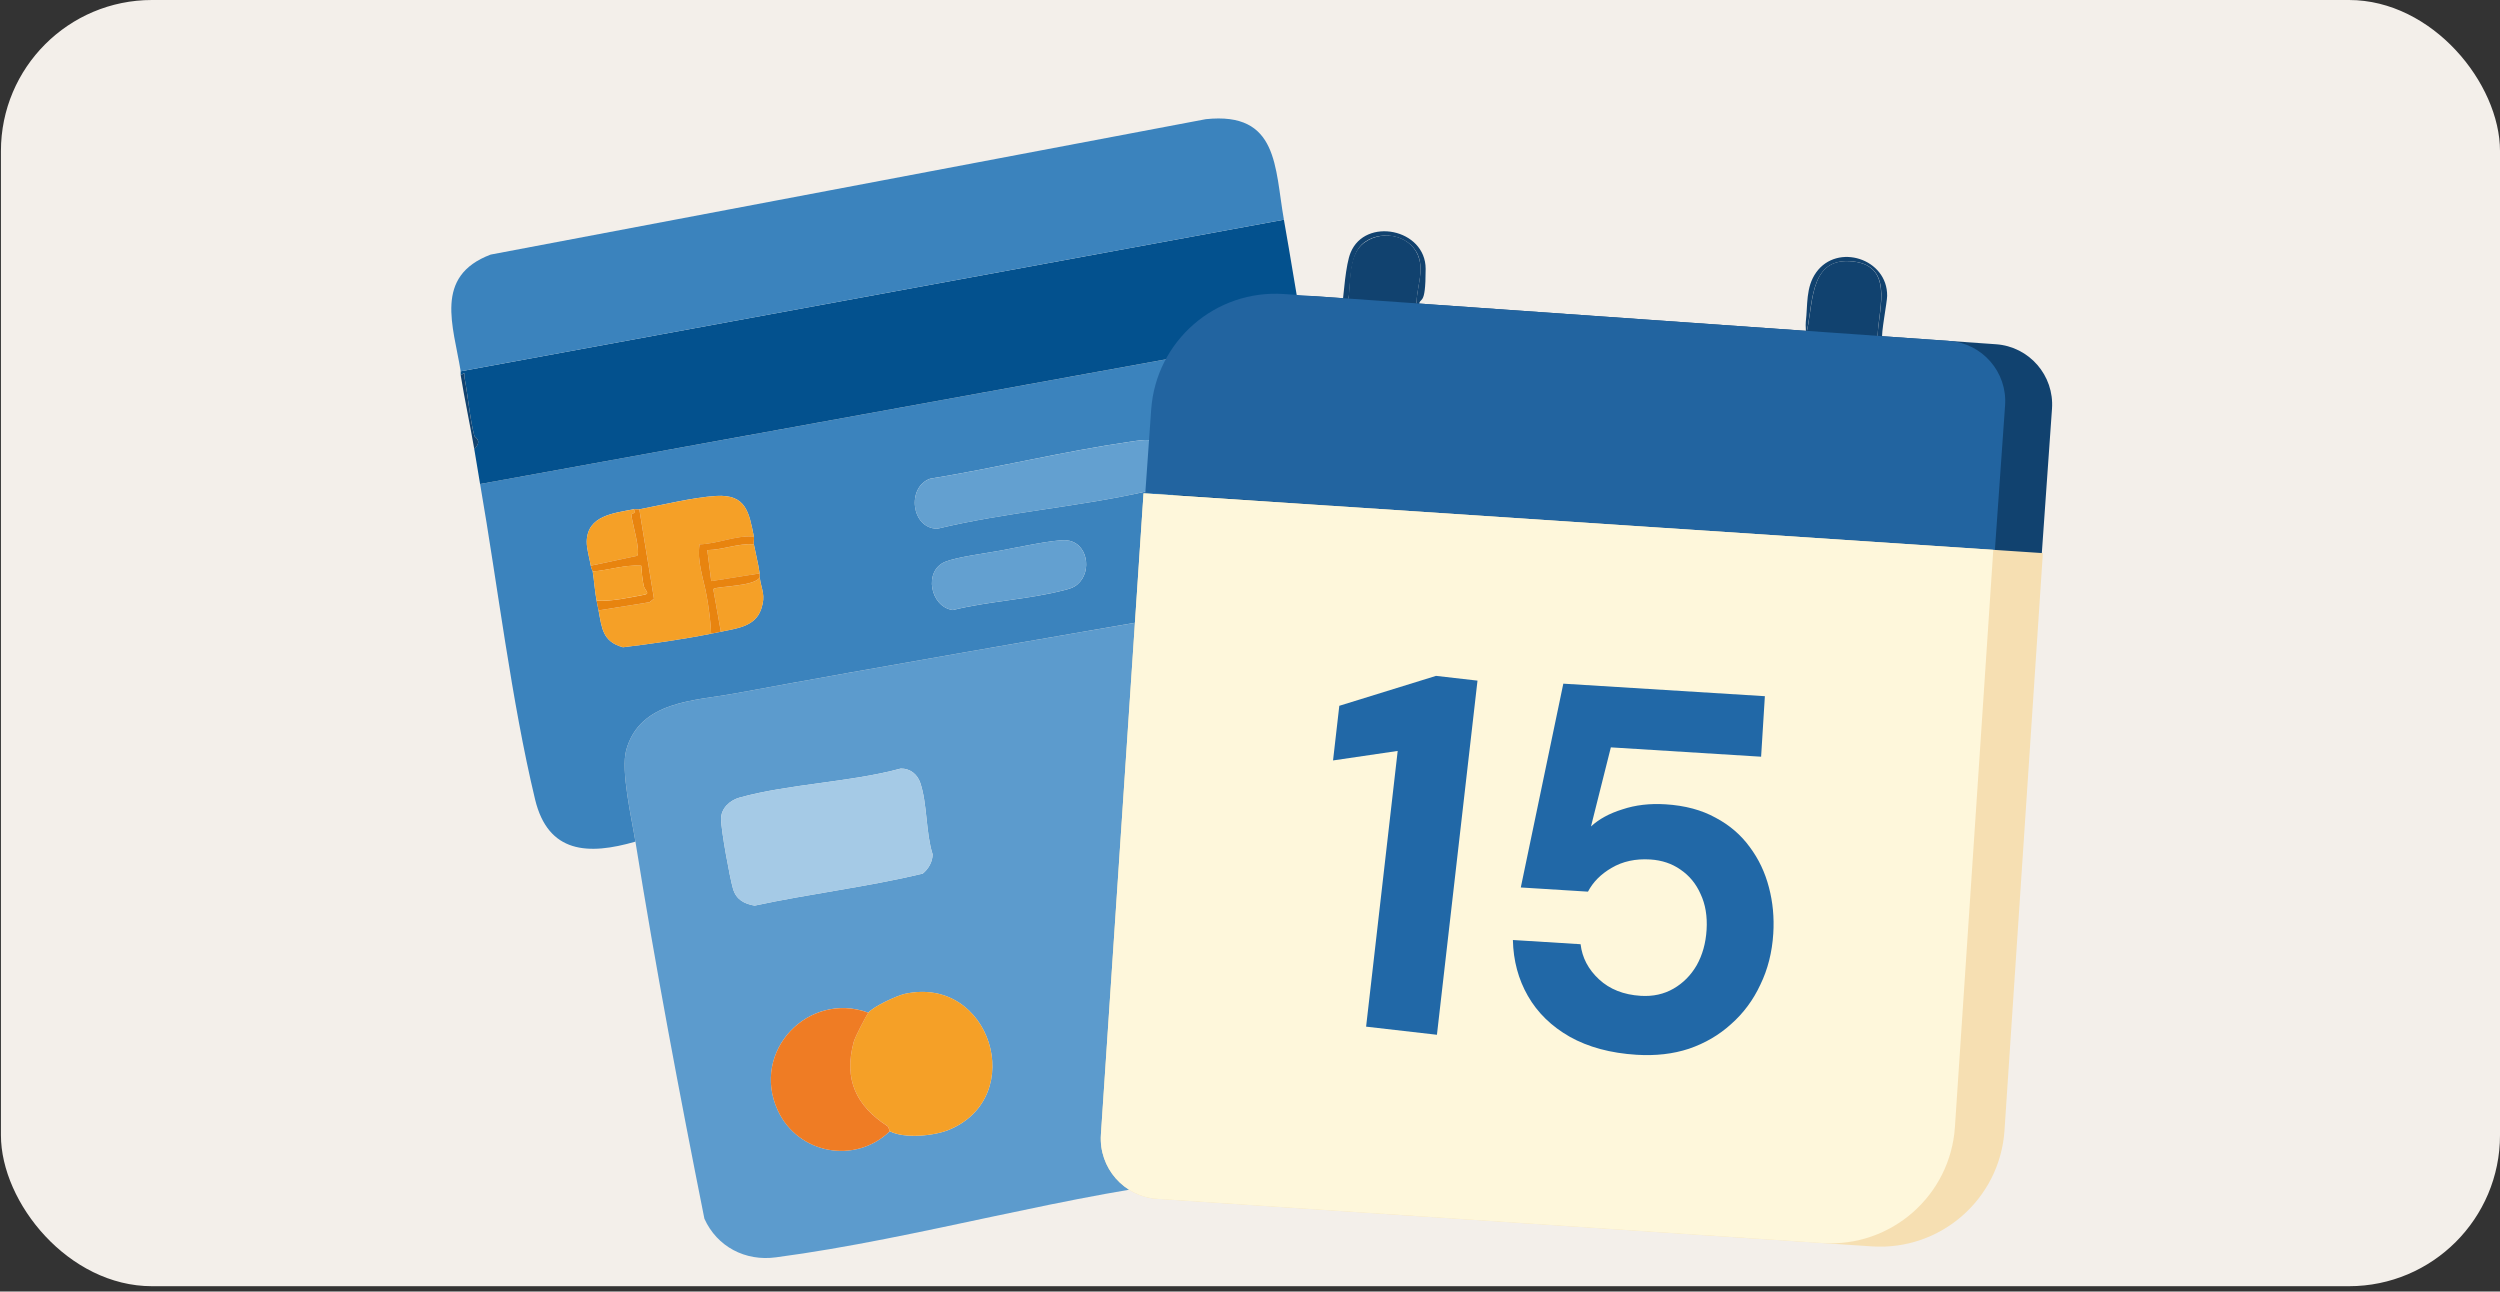 <?xml version="1.0" encoding="utf-8"?>
<svg xmlns="http://www.w3.org/2000/svg" fill="none" height="100%" overflow="visible" preserveAspectRatio="none" style="display: block;" viewBox="0 0 331 171" width="100%">
<rect x="0" y="0" width="331" height="171" fill="#333333" stroke="none"/>
<g id="forma depago">
<rect fill="#F3EFEA" height="170.293" id="Rectangle 111" rx="20" width="330.877" x="0.123"/>
<g id="Mask group">
<mask height="171" id="mask0_0_14229" maskUnits="userSpaceOnUse" style="mask-type:alpha" width="331" x="0" y="0">
<rect fill="#F3EFEA" height="170.293" id="Rectangle 112" rx="20" width="330.877"/>
</mask>
<g mask="url(#mask0_0_14229)">
<g id="Group 387">
<path d="M177.61 97.082C177.325 97.341 176.936 97.575 176.755 97.937C176.236 99.026 179.192 103.382 179.296 104.833C179.581 105.378 179.918 105.326 180.462 105.352C180.618 106.078 180.073 106.026 179.684 105.741C179.114 105.352 176.677 100.271 176.444 99.389C176.21 98.508 176.185 98.249 176.366 97.73C176.547 97.212 177.092 96.849 177.144 96.823C177.377 96.693 177.584 97.056 177.61 97.056V97.082Z" fill="#FDF5E5" id="Vector"/>
<g id="Group 386">
<path d="M162.279 80.559C159.6 102.899 157.056 125.259 154.29 147.59C154.588 150.127 155.633 152.438 157.673 154.001L160.735 155.954C141.65 157.937 121.866 163.939 102.735 166.471C98.692 167.024 94.933 165.069 93.261 161.353C89.964 144.819 86.805 128.113 84.131 111.435C83.635 108.333 82.153 102.02 82.917 99.282C84.733 92.781 91.987 92.797 97.308 91.815C117.193 88.142 137.227 84.716 157.2 81.263C158.767 80.992 160.586 80.106 162.276 80.554L162.279 80.559ZM119.264 101.755C112.523 103.586 104.577 103.772 97.954 105.588C96.652 105.946 95.461 106.994 95.466 108.444C95.471 109.894 96.608 116.156 97.051 117.671C97.47 119.105 98.51 119.649 99.902 119.906C107.281 118.32 114.852 117.421 122.164 115.672C122.923 115.051 123.474 114.111 123.479 113.111C122.563 110.234 122.784 106.42 121.848 103.656C121.452 102.489 120.497 101.745 119.262 101.755H119.264ZM114.98 134.081C107.037 131.167 99.377 139.173 102.974 147C105.635 152.791 113.228 154.2 117.808 149.777C119.743 150.789 123.7 150.403 125.695 149.566C136.131 145.177 131.098 129.112 119.812 131.585C118.747 131.819 115.551 133.305 114.98 134.081Z" fill="#5C9BCD" id="Vector_2"/>
<path d="M119.261 101.758C120.496 101.747 121.454 102.494 121.847 103.659C122.784 106.422 122.563 110.237 123.479 113.114C123.474 114.114 122.923 115.056 122.164 115.674C114.851 117.423 107.281 118.322 99.901 119.909C98.509 119.651 97.47 119.108 97.05 117.673C96.608 116.159 95.47 109.907 95.465 108.447C95.46 106.986 96.651 105.946 97.954 105.59C104.577 103.772 112.522 103.587 119.264 101.758H119.261Z" fill="#A5CAE6" id="Vector_3"/>
<path d="M117.806 149.774C117.737 149.738 117.698 149.223 117.479 149.081C113.393 146.418 111.667 142.938 113.041 137.926C113.221 137.266 114.626 134.559 114.981 134.078C115.552 133.3 118.748 131.816 119.813 131.582C131.099 129.109 136.132 145.174 125.695 149.563C123.701 150.403 119.744 150.786 117.809 149.774H117.806Z" fill="#F5A027" id="Vector_4"/>
<path d="M114.979 134.084C114.624 134.566 113.221 137.273 113.038 137.932C111.667 142.942 113.391 146.424 117.477 149.088C117.696 149.229 117.734 149.745 117.804 149.781C113.224 154.201 105.631 152.794 102.97 147.004C99.373 139.179 107.033 131.171 114.976 134.084H114.979Z" fill="#EF7C24" id="Vector_5"/>
</g>
<g id="Group 385">
<path d="M172.56 44.269C173.134 47.607 173.939 50.935 174.359 54.304C170.049 54.284 165.662 56.076 164.661 60.679C163.66 65.282 163.359 71.17 162.79 75.92C162.769 76.087 162.811 76.267 162.79 76.435C162.625 77.808 162.44 79.183 162.275 80.551C160.585 80.103 158.766 80.986 157.199 81.259C137.226 84.713 117.189 88.139 97.307 91.812C91.988 92.793 84.735 92.778 82.916 99.279C82.151 102.017 83.633 108.33 84.13 111.432C77.895 113.24 72.564 113.013 70.84 105.824C67.703 92.742 65.894 77.517 63.566 64.084L172.56 44.272V44.269ZM153.964 63.997C155.117 62.856 155.05 60.952 154.27 59.62C153.213 57.818 151.414 58.23 149.618 58.487C140.772 59.762 131.972 61.944 123.144 63.379C120.009 64.509 120.645 69.983 124.103 70.003C133.114 67.817 142.836 67.111 151.808 65.053C152.441 64.909 153.516 64.445 153.967 63.997H153.964ZM84.645 67.43C84.41 67.474 84.104 67.384 83.873 67.43C81.266 67.945 77.767 68.254 77.682 71.678C77.659 72.646 78.052 73.89 78.217 74.892C78.279 75.266 78.456 75.559 78.474 75.665C78.67 76.906 78.76 78.32 78.989 79.526C79.069 79.953 79.164 80.381 79.246 80.814C79.692 83.142 79.756 84.95 82.486 85.697C86.384 85.218 90.311 84.667 94.155 83.899C94.579 83.814 95.019 83.735 95.441 83.642C97.52 83.189 99.988 82.998 100.786 80.628C101.416 78.761 100.819 78.138 100.583 76.438C100.559 76.273 100.606 76.087 100.583 75.922C100.39 74.624 100.06 73.344 99.811 72.061C99.751 71.755 99.872 71.335 99.811 71.031C99.17 67.832 98.776 65.421 94.832 65.661C91.764 65.846 87.745 66.851 84.645 67.428V67.43ZM142.653 77.375C144.688 75.644 143.986 71.675 141.076 71.528C139.483 71.446 134.308 72.556 132.407 72.909C130.533 73.257 126.692 73.746 125.14 74.385C122.238 75.58 123.164 80.35 126.149 80.772C130.907 79.582 136.261 79.361 140.955 78.12C141.603 77.95 142.125 77.823 142.653 77.375Z" fill="#3B83BD" id="Vector_6"/>
<path d="M172.559 44.268L63.564 64.083C63.297 62.543 63.057 60.99 62.792 59.452C63.925 58.303 62.864 57.927 62.808 57.716C62.208 55.467 61.967 52.433 61.511 50.048C61.403 49.484 61.753 49.18 60.991 49.672C60.966 49.51 61.017 49.319 60.991 49.157L169.988 29.087C170.886 34.14 171.686 39.209 172.559 44.268Z" fill="#03518E" id="Vector_7"/>
<path d="M169.99 29.088L60.996 49.158C60.031 43.156 57.376 36.573 64.966 33.706L159.649 15.779C169.301 14.759 168.76 22.18 169.99 29.088Z" fill="#3B83BD" id="Vector_8"/>
<path d="M60.993 49.681C61.757 49.189 61.407 49.493 61.513 50.057C61.966 52.442 62.208 55.476 62.81 57.725C62.866 57.934 63.924 58.312 62.794 59.461C62.233 56.2 61.528 52.957 60.996 49.684L60.993 49.681Z" fill="#11426F" id="Vector_9"/>
<path d="M153.965 64.001C153.514 64.447 152.436 64.91 151.806 65.057C142.833 67.118 133.112 67.821 124.101 70.008C120.643 69.987 120.01 64.514 123.141 63.383C131.97 61.951 140.77 59.767 149.616 58.492C151.412 58.232 153.211 57.822 154.268 59.625C155.05 60.957 155.115 62.86 153.962 64.001H153.965Z" fill="#63A0D0" id="Vector_10"/>
<path d="M99.813 71.037C97.368 70.877 95.071 71.993 92.626 72.078C92.251 74.355 93.179 76.691 93.573 78.955C93.856 80.575 94.09 82.257 94.157 83.903C90.31 84.671 86.384 85.219 82.488 85.701C79.758 84.951 79.694 83.143 79.249 80.817L86.006 79.733L86.587 79.269L84.647 67.434C87.748 66.857 91.764 65.852 94.834 65.667C98.778 65.427 99.172 67.835 99.813 71.037Z" fill="#F5A027" id="Vector_11"/>
<path d="M142.651 77.373C142.123 77.821 141.598 77.947 140.952 78.117C136.259 79.359 130.904 79.58 126.147 80.77C123.162 80.348 122.236 75.575 125.138 74.382C126.687 73.744 130.531 73.254 132.404 72.907C134.306 72.554 139.481 71.444 141.073 71.526C143.983 71.675 144.686 75.645 142.651 77.373Z" fill="#63A0D0" id="Vector_12"/>
<path d="M83.871 67.437C84.481 68.171 83.55 67.741 83.609 68.305C83.704 69.199 84.836 73.027 84.358 73.588L78.216 74.899C78.053 73.895 77.657 72.651 77.68 71.685C77.765 68.264 81.265 67.953 83.871 67.437Z" fill="#F5A027" id="Vector_13"/>
<path d="M100.583 76.44C100.819 78.14 101.414 78.763 100.786 80.631C99.988 83 97.521 83.191 95.442 83.644L94.435 78.003C94.796 77.581 99.911 77.707 100.583 76.44Z" fill="#F5A027" id="Vector_14"/>
<path d="M84.644 67.434L86.584 79.269L86.002 79.733L79.245 80.817C79.163 80.387 79.07 79.96 78.988 79.529C81.016 79.653 83.27 79.117 85.282 78.749C86.172 78.587 85.346 78.169 85.22 77.538C85.048 76.689 84.952 75.766 84.898 74.901C82.722 74.749 80.627 75.499 78.476 75.668C78.46 75.563 78.28 75.269 78.219 74.896L84.361 73.585C84.839 73.026 83.707 69.196 83.612 68.302C83.55 67.738 84.484 68.168 83.874 67.434C84.106 67.388 84.412 67.478 84.646 67.434H84.644Z" fill="#E8840F" id="Vector_15"/>
<path d="M99.812 72.062C100.059 73.343 100.391 74.623 100.584 75.923L94.169 76.941L93.641 72.838C95.734 72.802 97.717 71.921 99.812 72.065V72.062Z" fill="#F5A027" id="Vector_16"/>
<path d="M78.475 75.66C80.628 75.487 82.723 74.74 84.897 74.892C84.951 75.758 85.049 76.68 85.219 77.53C85.347 78.163 86.174 78.578 85.281 78.74C83.268 79.109 81.014 79.644 78.987 79.521C78.758 78.315 78.668 76.904 78.472 75.66H78.475Z" fill="#F5A027" id="Vector_17"/>
<path d="M99.811 71.031C99.873 71.335 99.752 71.755 99.811 72.061C97.716 71.917 95.73 72.798 93.641 72.834L94.168 76.937L100.583 75.919C100.606 76.084 100.56 76.27 100.583 76.435C99.909 77.702 94.796 77.576 94.436 77.998L95.442 83.639C95.02 83.732 94.58 83.812 94.155 83.897C94.088 82.251 93.854 80.569 93.571 78.949C93.177 76.684 92.249 74.348 92.624 72.071C95.069 71.986 97.364 70.871 99.811 71.031Z" fill="#E8840F" id="Vector_18"/>
</g>
<g id="Group 384">
<path d="M183.657 84.046C183.478 83.3 184.044 83.449 184.492 83.27C187.237 82.017 189.355 82.942 192.159 83.181C193.173 83.27 196.157 82.435 196.395 84.523C196.634 86.612 195.828 88.939 195.679 90.549C195.262 94.875 194.367 99.261 194.128 103.616C193.68 111.194 192.099 120.203 191.115 128.318C190.876 130.227 190.936 135.567 189.802 136.82C188.669 138.073 187.982 137.387 186.789 137.357C185.596 137.327 185.238 137.178 184.402 137.089C182.702 136.94 178.406 137.417 177.839 135.597C177.272 133.777 178.287 133.21 177.809 131.898C179.271 125.364 179.152 118.563 180.703 112.029C180.614 112.924 180.793 114.356 180.703 115.46C180.494 118.115 177.809 134.971 178.376 135.836C179.331 136.134 180.494 136.373 181.479 136.462C182.463 136.552 184.462 136.731 185.655 136.761C186.849 136.79 189.146 136.969 189.534 136.462L195.918 84.732C195.918 84.165 195.411 83.777 194.904 83.718C190.966 83.867 187.416 82.286 183.746 84.016L183.657 84.046Z" fill="#FDF5E5" id="Vector_19"/>
<path d="M155.344 65.275L172.169 66.17C178.285 66.856 184.252 66.856 190.248 67.214C194.992 67.512 201.853 68.765 206.477 68.497C207.313 68.437 208.357 67.93 208.804 67.93C209.252 67.93 208.983 68.437 209.192 68.527C210.415 69.243 214.681 68.706 216.292 68.825C221.483 69.183 226.764 70.078 232.104 70.018L231.656 70.615C206.239 69.004 180.791 67.393 155.344 65.842C155.344 65.663 155.344 65.454 155.344 65.245V65.275Z" fill="#03518E" id="Vector_20"/>
<path d="M225.065 85.239C227.988 85.448 231.18 85.537 234.134 85.865C236.312 86.134 236.491 86.551 236.401 88.669C236.342 90.012 235.864 95.143 235.417 96.187C234.969 97.232 232.523 97.44 231.449 97.351C228.555 97.142 225.482 96.814 222.559 96.575C219.635 96.337 220.083 96.307 219.128 95.979C223.334 95.859 227.034 96.456 231.18 96.575C231.896 96.575 234.492 96.724 234.79 96.277C235.089 95.829 235.984 87.536 235.655 87.029C235.327 86.522 234.82 86.522 234.432 86.462C231.688 86.044 227.929 86.014 225.065 85.835V85.239Z" fill="#FDF5E5" id="Vector_21"/>
<path d="M176.499 99.558C176.708 99.051 177.156 98.932 177.573 98.693C179.333 97.828 180.915 96.814 182.734 95.979C182.287 100.782 181.869 105.644 181.243 110.448C181.183 110.985 181.153 111.462 180.646 111.79C180.706 110.955 180.586 110.09 180.646 109.254C180.915 105.316 181.899 101.17 182.138 97.172C180.02 97.261 178.528 99.409 176.47 99.558H176.499Z" fill="#FDF5E5" id="Vector_22"/>
<path d="M214.056 139.773C214.623 140.28 216.174 140.28 216.741 139.773C219.277 139.623 221.186 139.057 223.602 138.281C218.978 141.026 208.954 141.234 204.42 138.012C199.885 134.79 204.271 137.416 204.241 137.386C207.582 138.937 210.386 139.653 214.086 139.773H214.056Z" fill="#FEFBF3" id="Vector_23"/>
<path d="M207.492 115.335C211.817 109.876 222.617 111.368 223.303 119.035C223.542 121.63 222.766 125.27 220.32 126.642C221.274 125.478 222.527 123.062 222.706 121.421C222.885 119.78 222.706 118.557 222.498 117.782C222.289 117.006 221.095 114.739 220.916 114.589C220.737 114.44 220.23 114.321 219.962 114.142C216.143 111.368 212.444 112.71 208.774 115.007C205.105 117.304 208.267 115.544 207.521 115.335H207.492Z" fill="#FDF5E5" id="Vector_24"/>
<path d="M203.021 99.558C203.797 95.023 204.393 90.578 205.706 86.133H206.004C204.96 89.922 204.513 94.308 203.618 98.216C203.498 98.723 203.528 99.26 203.021 99.558Z" fill="#FDF5E5" id="Vector_25"/>
<path d="M218.533 95.972C217.549 96.032 216.535 95.913 215.58 95.972C215.669 98.419 213.521 101.551 214.983 103.699C214.566 103.759 213.76 104.594 213.492 103.281C214.267 101.76 214.476 96.927 215.222 95.823C215.968 94.719 218.086 95.137 218.533 95.942V95.972Z" fill="#FDF5E5" id="Vector_26"/>
<path d="M215.547 103.704C215.308 103.078 216.651 102.69 216.949 102.63C218.978 102.213 223.095 102.541 225.064 103.257C225.72 103.496 225.869 103.257 225.362 103.973C221.305 102.75 219.545 103.167 215.517 103.675L215.547 103.704Z" fill="#FDF5E5" id="Vector_27"/>
<path d="M206.302 84.943C206.57 84.645 206.182 84.018 207.614 84.078C210.389 84.197 213.223 84.525 215.997 84.645C218.772 84.764 217.191 84.346 217.012 85.241C216.176 85.182 214.714 84.943 214.177 84.943H209.703C209.106 84.943 206.988 84.227 206.272 84.943C205.556 85.659 206.033 85.897 205.973 86.136H205.675C205.765 85.868 205.526 85.271 205.735 85.003C205.944 84.734 206.242 85.003 206.272 84.943H206.302Z" fill="#FEFBF3" id="Vector_28"/>
<path d="M207.79 125.478C208.953 125.388 209.968 127.506 210.564 127.775C212.026 128.401 214.95 128.67 216.531 128.401C217.873 128.192 218.739 127.118 220.021 126.969C218.172 128.879 216.024 129.356 213.339 129.028C210.654 128.7 208.625 127.268 207.79 125.478Z" fill="#FDF5E5" id="Vector_29"/>
<path d="M202.124 113.544C201.975 114.2 200.722 113.186 200.632 113.097C200.274 112.649 200.304 112.47 200.304 111.933C200.394 109.188 201.826 104.206 202.363 101.163C202.452 100.656 202.273 100.03 202.989 99.851C202.959 100.089 202.87 100.567 202.81 100.955C202.184 104.684 201.736 108.592 200.662 112.291C200.662 113.097 201.587 113.126 202.094 113.574L202.124 113.544Z" fill="#FDF5E5" id="Vector_30"/>
<path d="M225.066 85.238V85.835C224.678 85.835 224.261 85.835 223.873 85.835C223.664 85.387 223.067 85.537 222.679 85.537C220.949 85.507 219.308 85.358 217.608 85.238C219.935 84.612 222.65 85.089 225.066 85.238Z" fill="#FEFBF3" id="Vector_31"/>
<path d="M207.194 115.632C207.135 115.752 207.284 116.169 207.194 116.229C206.985 116.378 202.66 114.558 202.481 114.379C202.302 114.2 202.481 113.872 202.421 113.842L207.194 115.632Z" fill="#FDF5E5" id="Vector_32"/>
<path d="M207.492 125.188L207.194 124.591C207.194 124.591 207.343 124.323 207.492 124.293C207.552 124.561 207.433 124.979 207.492 125.188Z" fill="#FDF5E5" id="Vector_33"/>
<path d="M239.088 42.603C239.357 40.396 239.059 38.039 240.461 36.07C243.265 32.132 249.918 34.25 249.858 39.173C249.858 39.978 248.993 44.453 249.232 44.692C249.47 44.93 250.783 44.393 251.022 44.99C250.216 45.02 248.933 44.662 248.933 45.885C248.933 45.796 248.575 44.99 248.605 44.244C248.814 40.605 250.813 34.877 244.846 34.578C239.327 34.31 240.103 40.873 239.088 44.393C239.148 43.827 239.029 43.17 239.088 42.603Z" fill="#11426F" id="Vector_34"/>
<path d="M248.934 45.888C248.636 50.422 248.457 56.956 242.251 56.27C236.046 55.584 238.612 48.304 239.089 44.396C240.133 40.876 239.328 34.283 244.847 34.581C250.784 34.88 248.785 40.607 248.606 44.247C248.427 47.887 248.934 45.798 248.934 45.888Z" fill="#11426F" id="Vector_35"/>
<path d="M187.831 40.514C187.771 40.902 187.891 41.32 187.831 41.707C186.936 39.351 188.577 36.755 187.921 34.309C187.115 31.266 183.147 30.311 180.701 32.042C178.255 33.772 179.03 38.336 178.285 41.111C178.195 41.23 177.837 40.812 177.688 40.812C177.897 38.963 178.165 34.995 178.822 33.444C180.761 28.7 188.756 30.281 188.756 35.592C188.756 40.902 188.01 39.052 187.831 40.514Z" fill="#11426F" id="Vector_36"/>
<path d="M187.833 41.713C187.296 46.188 187.892 53.199 181.419 52.751C179.599 52.632 177.54 51.081 177.153 49.261C176.795 47.531 177.451 42.877 177.69 40.848C177.839 40.848 178.197 41.266 178.286 41.146C179.032 38.372 178.077 33.897 180.703 32.077C183.328 30.257 187.117 31.302 187.922 34.344C188.579 36.791 186.938 39.386 187.833 41.743V41.713Z" fill="#11426F" id="Vector_37"/>
<path d="M216.742 139.771C216.176 140.279 214.624 140.279 214.057 139.771C214.923 139.801 215.877 139.831 216.742 139.771Z" fill="#F6DFB2" id="Vector_38"/>
<path d="M223.872 85.834C223.484 85.834 222.887 85.983 222.679 85.535C223.066 85.535 223.663 85.386 223.872 85.834Z" fill="#FDF5E5" id="Vector_39"/>
<path d="M177.45 138.517L182.014 97.885L172.17 99.347L173.214 89.949L188.578 85.116L195.529 85.892L189.473 139.86L177.45 138.517Z" fill="#F5A027" id="Vector_40"/>
<path d="M219.368 144.159C215.311 143.712 211.91 142.608 209.195 140.908C206.48 139.207 204.452 137.029 203.139 134.404C201.827 131.779 201.2 128.885 201.29 125.723L212.626 127.006C212.805 128.736 213.581 130.347 214.983 131.809C216.385 133.27 218.205 134.136 220.472 134.374C222.113 134.553 223.605 134.285 224.917 133.599C226.23 132.912 227.363 131.839 228.288 130.466C229.183 129.094 229.75 127.483 229.959 125.693C230.168 123.784 229.959 122.113 229.392 120.681C228.795 119.249 227.93 118.086 226.767 117.28C225.603 116.445 224.231 115.938 222.65 115.759C220.711 115.55 218.951 115.848 217.429 116.654C215.908 117.459 214.804 118.503 214.088 119.726L202.841 118.473L210.836 87.686L241.683 91.147L240.55 101.23L218.264 98.724L215.072 109.225C216.266 108.211 217.817 107.495 219.726 107.018C221.636 106.54 223.694 106.451 225.902 106.689C228.885 107.018 231.391 107.823 233.449 109.046C235.508 110.299 237.119 111.88 238.342 113.76C239.565 115.669 240.4 117.728 240.878 119.965C241.355 122.203 241.474 124.47 241.206 126.797C240.878 129.72 240.072 132.316 238.76 134.613C237.477 136.88 235.866 138.79 233.957 140.311C232.047 141.833 229.84 142.936 227.334 143.622C224.828 144.309 222.202 144.488 219.428 144.189L219.368 144.159Z" fill="#F5A027" id="Vector_41"/>
<path d="M156.594 54.524C157.235 45.437 165.121 38.589 174.209 39.23L264.267 45.578C268.675 45.888 271.996 49.713 271.685 54.12L270.311 73.609L155.818 65.539L156.594 54.524Z" fill="#11426F" id="Rectangle 112_2"/>
<path d="M152.417 54.226C153.058 45.139 160.944 38.291 170.032 38.932L258.055 45.136C262.462 45.447 265.784 49.271 265.473 53.679L264.099 73.168L151.641 65.241L152.417 54.226Z" fill="#2264A0" id="Rectangle 113"/>
<path d="M265.397 149.655C264.793 158.745 256.934 165.624 247.844 165.02L153.211 158.73C148.803 158.437 145.466 154.625 145.759 150.217L151.403 65.319L270.477 73.234L265.397 149.655Z" fill="#F6DFB2" id="Rectangle 114"/>
<path d="M258.832 149.217C258.228 158.308 250.369 165.187 241.279 164.582L153.213 158.729C148.804 158.436 145.468 154.624 145.761 150.216L151.404 65.318L263.912 72.796L258.832 149.217Z" fill="#FEF7DB" id="Rectangle 115"/>
<path d="M180.872 135.929L185.054 99.423L176.495 100.682L177.324 93.448L190.129 89.486L195.621 90.115L190.25 137.004L180.872 135.929Z" fill="#2168A7" id="1"/>
<g id="15">
<path d="M216.676 139.652C213.236 139.438 210.286 138.642 207.827 137.262C205.413 135.885 203.571 134.089 202.3 131.874C201.029 129.659 200.364 127.187 200.307 124.457L209.27 125.014C209.477 126.799 210.29 128.349 211.708 129.664C213.125 130.979 214.966 131.707 217.229 131.848C218.859 131.949 220.31 131.63 221.583 130.891C222.856 130.153 223.874 129.125 224.638 127.809C225.404 126.448 225.842 124.885 225.952 123.12C226.064 121.309 225.799 119.725 225.156 118.367C224.559 117.012 223.672 115.934 222.494 115.134C221.362 114.337 220.027 113.89 218.488 113.794C216.541 113.673 214.837 114.045 213.374 114.908C211.96 115.729 210.918 116.777 210.248 118.054L201.353 117.501L206.983 90.517L233.669 92.175L233.171 100.188L213.276 98.951L210.648 109.422C211.709 108.442 213.096 107.688 214.81 107.158C216.528 106.583 218.427 106.361 220.51 106.49C223.09 106.65 225.303 107.242 227.147 108.266C228.995 109.244 230.505 110.542 231.677 112.16C232.852 113.733 233.695 115.512 234.208 117.498C234.724 119.439 234.915 121.473 234.783 123.6C234.628 126.09 234.056 128.349 233.067 130.378C232.122 132.41 230.833 134.147 229.198 135.591C227.609 137.037 225.746 138.126 223.61 138.856C221.523 139.545 219.211 139.81 216.676 139.652Z" fill="#2168A7" id="Vector_42"/>
</g>
</g>
</g>
</g>
</g>
</g>
</svg>